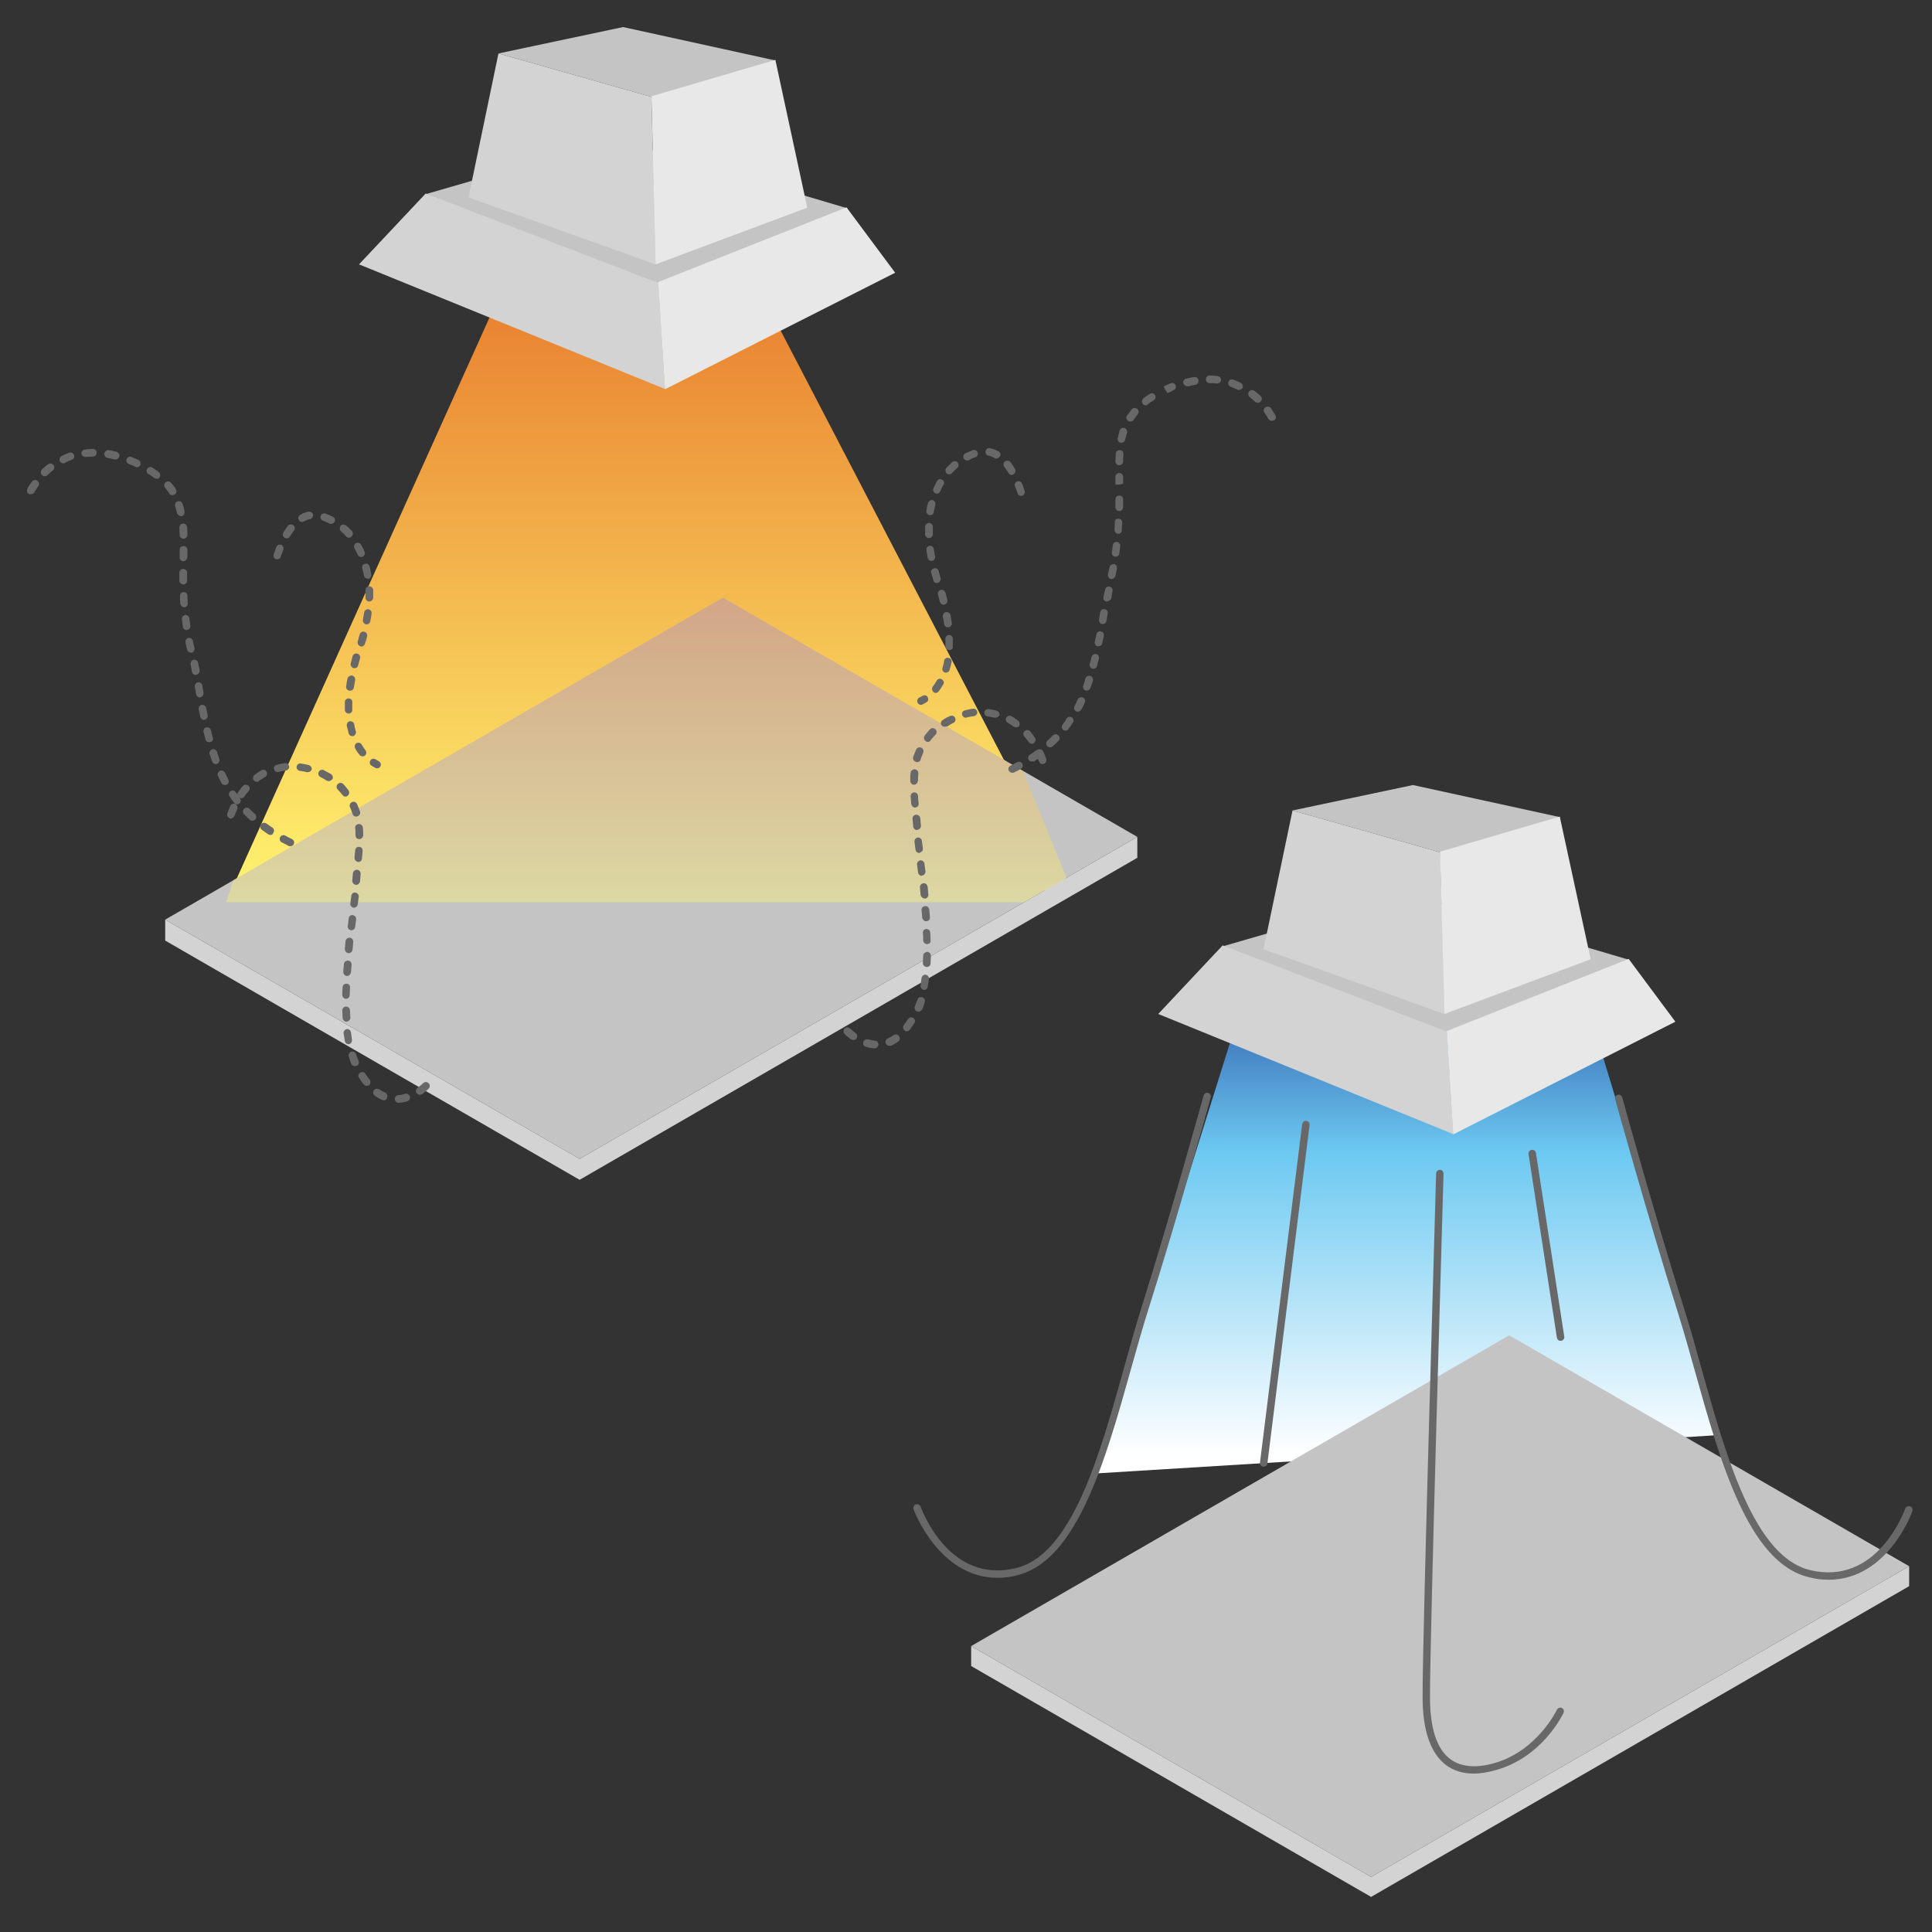 <?xml version="1.0" encoding="utf-8"?>
<!-- Generator: Adobe Illustrator 26.0.3, SVG Export Plug-In . SVG Version: 6.00 Build 0)  -->
<svg version="1.1" id="レイヤー_1" xmlns="http://www.w3.org/2000/svg" xmlns:xlink="http://www.w3.org/1999/xlink" x="0px"
	 y="0px" viewBox="0 0 600 600" style="enable-background:new 0 0 600 600;" xml:space="preserve">
<rect x="0" y="0" width="600" height="600" fill="#333333" stroke="none"/>
<style type="text/css">
	.st0{fill:url(#SVGID_1_);}
	.st1{fill:#C4C4C4;}
	.st2{fill:#D3D3D3;}
	.st3{fill:#E8E8E8;}
	.st4{opacity:0.4;}
	.st5{fill:url(#SVGID_00000076572668160354481460000008402027325784198023_);}
	.st6{fill:#686868;}
	.st7{fill:url(#SVGID_00000074436206017396497710000003811405106756807615_);}
</style>
<g>
	<linearGradient id="SVGID_1_" gradientUnits="userSpaceOnUse" x1="201.489" y1="280.212" x2="201.489" y2="77.792">
		<stop  offset="0" style="stop-color:#FFF571"/>
		<stop  offset="1" style="stop-color:#E7772A"/>
	</linearGradient>
	<polygon class="st0" points="70.2,280.2 161.4,77.8 229.5,77.8 332.8,276.4 	"/>
	<g>
		<g>
			<g>
				<polygon class="st1" points="204.4,88.1 132.2,60.3 191,43.3 263.2,64.7 				"/>
			</g>
			<g>
				<polygon class="st2" points="206.5,120.8 111.5,82.1 132.2,60.1 204.5,87.9 				"/>
			</g>
			<g>
				<polygon class="st3" points="278,84.7 206.5,120.9 204.4,87.6 262.9,64.4 				"/>
			</g>
		</g>
		<g>
			<g>
				<polygon class="st1" points="202.3,30.1 154.8,16.6 193.5,8.4 240.9,18.8 				"/>
			</g>
			<g>
				<polygon class="st2" points="203.6,82.1 145.5,61.3 154.8,16.6 202.3,30.1 				"/>
			</g>
			<g>
				<polygon class="st3" points="250.7,64.5 203.6,82.1 202.3,29.9 240.8,18.6 				"/>
			</g>
		</g>
	</g>
	<g>
		<g>
			<g>
				<polygon class="st2" points="51.3,285.6 51.3,292.1 180,366.4 353.2,266.4 353.2,259.9 180,359.9 				"/>
			</g>
		</g>
		<g>
			<polygon class="st1" points="180,359.9 51.3,285.6 224.5,185.6 353.2,259.9 			"/>
		</g>
	</g>
	<g class="st4">
		
			<linearGradient id="SVGID_00000153678577326312125480000018370950825095763888_" gradientUnits="userSpaceOnUse" x1="200.716" y1="280.211" x2="200.716" y2="185.586">
			<stop  offset="0" style="stop-color:#FFF571"/>
			<stop  offset="1" style="stop-color:#E7772A"/>
		</linearGradient>
		<polygon style="fill:url(#SVGID_00000153678577326312125480000018370950825095763888_);" points="317.7,239.4 224.5,185.6 
			72.5,273.3 70.2,280.2 318.1,280.2 331.2,272.6 		"/>
	</g>
	<path class="st6" d="M90.1,262.8c-0.2,0-0.4,0-0.5-0.1c-0.7-0.4-1.4-0.8-2.1-1.1c-0.6-0.3-0.8-1-0.5-1.6c0.3-0.6,1-0.8,1.6-0.5
		c0.7,0.4,1.3,0.7,2.1,1.1c0.6,0.3,0.8,1,0.5,1.6C91,262.6,90.6,262.8,90.1,262.8z M84,259.3c-0.2,0-0.5-0.1-0.7-0.2
		c-0.7-0.5-1.3-0.9-2-1.4c-0.5-0.4-0.6-1.1-0.3-1.7c0.4-0.5,1.1-0.6,1.7-0.3c0.6,0.4,1.2,0.9,1.9,1.3c0.5,0.4,0.7,1.1,0.3,1.6
		C84.8,259.1,84.4,259.3,84,259.3z M78.4,254.9c-0.3,0-0.6-0.1-0.8-0.3c-0.6-0.6-1.2-1.1-1.8-1.7c-0.5-0.5-0.5-1.2,0-1.7
		c0.5-0.5,1.2-0.5,1.7,0c0.5,0.5,1.1,1.1,1.7,1.6c0.5,0.4,0.5,1.2,0.1,1.7C79,254.8,78.7,254.9,78.4,254.9z M73.6,249.8
		c-0.4,0-0.7-0.2-0.9-0.5c-0.5-0.6-1-1.3-1.4-2c-0.4-0.5-0.2-1.3,0.3-1.6c0.5-0.4,1.3-0.2,1.6,0.3c0.4,0.6,0.9,1.2,1.3,1.9
		c0.4,0.5,0.3,1.3-0.2,1.7C74.1,249.7,73.8,249.8,73.6,249.8z M69.8,243.8c-0.4,0-0.8-0.2-1-0.6c-0.4-0.7-0.7-1.4-1.1-2.2
		c-0.3-0.6,0-1.3,0.6-1.6c0.6-0.3,1.3,0,1.6,0.6c0.3,0.7,0.7,1.4,1,2.1c0.3,0.6,0.1,1.3-0.5,1.6C70.2,243.7,70,243.8,69.8,243.8z
		 M67,237.3c-0.5,0-0.9-0.3-1.1-0.8c-0.3-0.8-0.5-1.5-0.8-2.3c-0.2-0.6,0.2-1.3,0.8-1.5c0.6-0.2,1.3,0.2,1.5,0.8
		c0.2,0.7,0.5,1.5,0.7,2.2c0.2,0.6-0.1,1.3-0.7,1.5C67.2,237.3,67.1,237.3,67,237.3z M64.9,230.5c-0.5,0-1-0.4-1.1-0.9
		c-0.2-0.8-0.4-1.5-0.6-2.3c-0.1-0.6,0.2-1.3,0.9-1.4c0.7-0.1,1.3,0.3,1.4,0.9c0.2,0.8,0.4,1.5,0.6,2.3c0.2,0.6-0.2,1.3-0.9,1.4
		C65.1,230.5,65,230.5,64.9,230.5z M63.4,223.6c-0.6,0-1-0.4-1.2-1l-0.5-2.3c-0.1-0.6,0.3-1.3,0.9-1.4c0.6-0.1,1.3,0.3,1.4,0.9
		l0.5,2.3c0.1,0.6-0.3,1.3-0.9,1.4C63.5,223.6,63.5,223.6,63.4,223.6z M62.1,216.6c-0.6,0-1.1-0.4-1.2-1l-0.4-2.3
		c-0.1-0.6,0.3-1.3,0.9-1.4c0.7-0.1,1.3,0.3,1.4,0.9l0.4,2.3c0.1,0.6-0.3,1.3-1,1.4C62.2,216.6,62.1,216.6,62.1,216.6z M60.8,209.6
		c-0.6,0-1.1-0.4-1.2-1l-0.4-2.3c-0.1-0.6,0.3-1.3,0.9-1.4c0.7-0.1,1.3,0.3,1.4,0.9l0.5,2.3c0.1,0.6-0.3,1.3-0.9,1.4
		C60.9,209.6,60.8,209.6,60.8,209.6z M59.3,202.7c-0.5,0-1-0.4-1.2-0.9l-0.5-2.3c-0.1-0.6,0.3-1.3,0.9-1.4c0.7-0.1,1.3,0.3,1.4,0.9
		l0.5,2.3c0.1,0.6-0.3,1.3-0.9,1.4C59.5,202.6,59.4,202.7,59.3,202.7z M58,195.7c-0.6,0-1.1-0.4-1.2-1c-0.1-0.8-0.2-1.6-0.3-2.4
		c-0.1-0.6,0.4-1.2,1-1.3c0.6-0.1,1.2,0.4,1.3,1c0.1,0.8,0.2,1.5,0.3,2.3c0.1,0.6-0.3,1.3-1,1.3C58.1,195.7,58.1,195.7,58,195.7z
		 M57.2,188.6c-0.6,0-1.1-0.5-1.2-1.1c-0.1-0.8-0.1-1.6-0.1-2.4c0-0.7,0.5-1.2,1.1-1.2c0.7-0.1,1.2,0.5,1.2,1.1
		c0,0.8,0.1,1.5,0.1,2.3C58.4,188,57.9,188.6,57.2,188.6C57.3,188.6,57.2,188.6,57.2,188.6z M56.9,181.5c-0.6,0-1.2-0.5-1.2-1.2
		l0-2.4c0-0.7,0.5-1.2,1.2-1.2s1.2,0.5,1.2,1.2l0,2.4C58.1,181,57.6,181.5,56.9,181.5C56.9,181.5,56.9,181.5,56.9,181.5z M57,174.3
		C56.9,174.3,56.9,174.3,57,174.3c-0.7,0-1.2-0.4-1.2-1.1l0-2.4c0-0.7,0.4-1.2,1.2-1.2c0.7,0,1.2,0.5,1.2,1.2l0,2.1
		C58.1,173.7,57.6,174.3,57,174.3z M57,167.3c-0.6,0-1.2-0.5-1.2-1.1c0-0.8-0.1-1.6-0.1-2.3c0-0.7,0.4-1.2,1.1-1.3
		c0.6-0.1,1.2,0.4,1.3,1.1c0.1,0.8,0.1,1.6,0.1,2.4C58.2,166.8,57.6,167.3,57,167.3C57,167.3,57,167.3,57,167.3z M56.2,160.3
		c-0.5,0-1-0.4-1.2-0.9c-0.2-0.7-0.4-1.5-0.6-2.2c-0.2-0.6,0.1-1.3,0.8-1.5c0.6-0.2,1.3,0.1,1.5,0.8c0.3,0.8,0.5,1.6,0.6,2.4
		c0.1,0.6-0.3,1.3-0.9,1.4C56.4,160.3,56.3,160.3,56.2,160.3z M53.6,153.8c-0.4,0-0.8-0.2-1-0.5c-0.4-0.6-0.8-1.2-1.3-1.8
		c-0.4-0.5-0.4-1.2,0.1-1.7c0.5-0.4,1.2-0.4,1.7,0.1c0.6,0.7,1.1,1.3,1.5,2c0.4,0.5,0.2,1.3-0.3,1.6C54,153.7,53.8,153.8,53.6,153.8
		z M9.5,153.5c-0.2,0-0.4,0-0.5-0.1c-0.6-0.3-0.8-1-0.5-1.6c0,0,0.4-0.9,1.4-2.2c0.4-0.5,1.1-0.7,1.7-0.3c0.5,0.4,0.7,1.1,0.3,1.7
		c-0.8,1.1-1.2,1.8-1.2,1.9C10.4,153.3,10,153.5,9.5,153.5z M48.7,148.7c-0.2,0-0.5-0.1-0.7-0.2c-0.6-0.4-1.2-0.9-1.9-1.3
		c-0.6-0.3-0.7-1.1-0.4-1.6c0.4-0.6,1.1-0.7,1.6-0.4c0.7,0.5,1.4,0.9,2,1.4c0.5,0.4,0.6,1.1,0.2,1.7C49.4,148.5,49,148.7,48.7,148.7
		z M13.9,147.9c-0.3,0-0.6-0.1-0.9-0.4c-0.4-0.5-0.4-1.2,0-1.7c0.6-0.5,1.2-1.1,1.9-1.6c0.5-0.4,1.3-0.3,1.7,0.2
		c0.4,0.5,0.3,1.3-0.2,1.7c-0.6,0.5-1.2,1-1.7,1.5C14.5,147.8,14.2,147.9,13.9,147.9z M42.5,145.1c-0.1,0-0.3,0-0.4-0.1
		c-0.8-0.4-1.5-0.7-2.1-0.9c-0.6-0.2-0.9-0.9-0.7-1.5c0.2-0.6,0.9-0.9,1.5-0.7c0.7,0.3,1.4,0.6,2.1,0.9c0.6,0.3,0.9,1,0.7,1.6
		C43.4,144.8,43,145.1,42.5,145.1z M19.7,143.9c-0.4,0-0.9-0.2-1.1-0.7c-0.3-0.6,0-1.3,0.6-1.6c0.7-0.4,1.5-0.7,2.3-1
		c0.6-0.2,1.3,0.1,1.5,0.7c0.2,0.6-0.1,1.3-0.7,1.5c-0.7,0.2-1.4,0.5-2.1,0.9C20.1,143.9,19.9,143.9,19.7,143.9z M35.9,142.7
		c-0.1,0-0.2,0-0.3,0c-0.8-0.2-1.5-0.4-2.2-0.5c-0.6-0.1-1.1-0.7-1-1.4c0.1-0.6,0.7-1.1,1.4-1c0.8,0.1,1.6,0.3,2.4,0.5
		c0.6,0.2,1,0.8,0.9,1.4C36.9,142.3,36.4,142.7,35.9,142.7z M26.5,141.9c-0.6,0-1.1-0.4-1.2-1c-0.1-0.6,0.4-1.2,1-1.3
		c0.8-0.1,1.6-0.1,2.5-0.2c0.7,0,1.2,0.5,1.2,1.2c0,0.7-0.5,1.2-1.2,1.2c-0.8,0-1.5,0.1-2.2,0.1C26.6,141.9,26.6,141.9,26.5,141.9z"
		/>
	<path class="st6" d="M117.1,238.6c-0.2,0-0.3,0-0.5-0.1c-0.1-0.1-0.6-0.3-1.2-0.7c-0.6-0.3-0.7-1.1-0.4-1.6
		c0.3-0.6,1.1-0.7,1.6-0.4c0.5,0.3,0.9,0.5,0.9,0.5c0.1,0.1,0.3,0.2,0.4,0.3c0.5,0.5,0.5,1.2,0,1.7
		C117.8,238.5,117.4,238.6,117.1,238.6z M112.6,234.9c-0.3,0-0.7-0.2-0.9-0.4c-0.5-0.6-1-1.3-1.4-2.1c-0.3-0.6-0.1-1.3,0.4-1.6
		c0.6-0.3,1.3-0.1,1.6,0.4c0.4,0.7,0.8,1.3,1.2,1.8c0.4,0.5,0.3,1.3-0.2,1.7C113.1,234.8,112.8,234.9,112.6,234.9z M109.4,228.6
		c-0.5,0-1-0.3-1.1-0.8c-0.2-0.8-0.4-1.6-0.6-2.4c-0.1-0.6,0.3-1.3,0.9-1.4c0.6-0.1,1.3,0.3,1.4,0.9c0.1,0.8,0.3,1.5,0.5,2.2
		c0.2,0.6-0.2,1.3-0.8,1.5C109.6,228.6,109.5,228.6,109.4,228.6z M108.3,221.6c-0.6,0-1.2-0.5-1.2-1.1c0-0.4,0-0.8,0-1.2
		c0-0.4,0-0.8,0-1.3c0-0.7,0.6-1.1,1.2-1.1c0.7,0,1.2,0.6,1.1,1.2c0,0.4,0,0.8,0,1.2c0,0.4,0,0.7,0,1.1
		C109.5,221,109,221.6,108.3,221.6C108.3,221.6,108.3,221.6,108.3,221.6z M108.7,214.5c-0.1,0-0.1,0-0.2,0c-0.6-0.1-1.1-0.7-1-1.3
		c0.1-0.8,0.2-1.6,0.4-2.4c0.1-0.6,0.8-1.1,1.4-1c0.6,0.1,1.1,0.7,1,1.4c-0.1,0.8-0.3,1.6-0.4,2.3
		C109.8,214.1,109.3,214.5,108.7,214.5z M110.1,207.5c-0.1,0-0.2,0-0.3,0c-0.6-0.2-1-0.8-0.9-1.4c0.2-0.8,0.4-1.5,0.6-2.3
		c0.2-0.6,0.8-1,1.5-0.8c0.6,0.2,1,0.8,0.8,1.5c-0.2,0.8-0.4,1.5-0.6,2.2C111.1,207.2,110.7,207.5,110.1,207.5z M112.2,200.8
		c-0.1,0-0.2,0-0.3-0.1c-0.6-0.2-1-0.9-0.8-1.5c0.2-0.8,0.4-1.5,0.6-2.2c0.2-0.6,0.8-1,1.5-0.8c0.6,0.2,1,0.8,0.8,1.5
		c-0.2,0.8-0.4,1.5-0.7,2.3C113.2,200.4,112.7,200.8,112.2,200.8z M113.9,193.9c-0.1,0-0.1,0-0.2,0c-0.6-0.1-1.1-0.7-1-1.4
		c0.1-0.8,0.3-1.5,0.4-2.3c0.1-0.6,0.7-1.1,1.3-1c0.6,0.1,1.1,0.7,1,1.3c-0.1,0.8-0.2,1.6-0.4,2.4
		C114.9,193.5,114.4,193.9,113.9,193.9z M114.7,186.8C114.7,186.8,114.7,186.8,114.7,186.8c-0.7,0-1.2-0.6-1.2-1.2
		c0-0.5,0-0.9,0-1.3l0-1c0-0.7,0.5-1.2,1.2-1.2c0.6,0,1.2,0.5,1.2,1.2l0,1c0,0.5,0,0.9,0,1.4C115.8,186.3,115.3,186.8,114.7,186.8z
		 M114.2,179.7c-0.6,0-1.1-0.4-1.2-1c-0.1-0.8-0.3-1.5-0.5-2.2c-0.2-0.6,0.2-1.3,0.9-1.4c0.6-0.2,1.3,0.2,1.4,0.9
		c0.2,0.8,0.4,1.6,0.5,2.4c0.1,0.6-0.3,1.3-1,1.4C114.4,179.7,114.3,179.7,114.2,179.7z M86.1,173.7c-0.1,0-0.2,0-0.3,0
		c-0.6-0.2-1-0.8-0.8-1.5c0,0,0.3-1,0.8-2.3c0.2-0.6,0.9-0.9,1.5-0.7c0.6,0.2,0.9,0.9,0.7,1.5c-0.5,1.3-0.8,2.1-0.8,2.1
		C87.1,173.4,86.6,173.7,86.1,173.7z M112.2,173c-0.4,0-0.9-0.3-1.1-0.7c-0.3-0.7-0.7-1.4-1-2c-0.3-0.6-0.1-1.3,0.4-1.6
		c0.6-0.3,1.3-0.1,1.6,0.4c0.4,0.7,0.8,1.4,1.1,2.2c0.3,0.6,0,1.3-0.6,1.6C112.6,172.9,112.4,173,112.2,173z M89,167.2
		c-0.2,0-0.4-0.1-0.6-0.2c-0.6-0.3-0.7-1.1-0.4-1.6c0.4-0.7,0.9-1.4,1.4-2.1c0.4-0.5,1.1-0.6,1.7-0.2c0.5,0.4,0.6,1.1,0.2,1.7
		c-0.5,0.6-0.9,1.2-1.3,1.9C89.8,167,89.4,167.2,89,167.2z M108.4,167c-0.3,0-0.6-0.1-0.9-0.4c-0.5-0.6-1-1.1-1.6-1.6
		c-0.5-0.4-0.5-1.2-0.1-1.7c0.4-0.5,1.2-0.5,1.7-0.1c0.6,0.5,1.2,1.1,1.8,1.7c0.4,0.5,0.4,1.2-0.1,1.7
		C108.9,166.9,108.7,167,108.4,167z M102.8,162.7c-0.2,0-0.4,0-0.5-0.1c-0.7-0.4-1.4-0.6-2-0.9c-0.6-0.2-0.9-0.9-0.7-1.5
		c0.2-0.6,0.9-0.9,1.5-0.7c0.8,0.3,1.5,0.6,2.3,1c0.6,0.3,0.8,1,0.5,1.6C103.6,162.5,103.2,162.7,102.8,162.7z M93.8,162.1
		c-0.4,0-0.8-0.2-1-0.6c-0.3-0.6-0.1-1.3,0.4-1.6c0.8-0.5,1.7-0.8,2.6-1c0.6-0.1,1.3,0.3,1.4,0.9c0.1,0.6-0.3,1.3-0.9,1.4
		c-0.6,0.1-1.2,0.3-1.8,0.7C94.2,162,94,162.1,93.8,162.1z"/>
	<path class="st6" d="M123.8,342.5c-0.6,0-1.1-0.5-1.2-1.1c0-0.7,0.4-1.2,1.1-1.3c0.7,0,1.4-0.2,2.1-0.4c0.6-0.2,1.3,0.2,1.5,0.8
		c0.2,0.6-0.2,1.3-0.8,1.5C125.7,342.3,124.8,342.4,123.8,342.5C123.9,342.5,123.9,342.5,123.8,342.5z M119.2,341.7
		c-0.2,0-0.3,0-0.5-0.1c-0.8-0.3-1.5-0.8-2.3-1.3c-0.5-0.4-0.7-1.1-0.3-1.7c0.4-0.5,1.1-0.6,1.7-0.3c0.6,0.4,1.2,0.8,1.8,1
		c0.6,0.3,0.9,1,0.6,1.6C120.1,341.4,119.7,341.7,119.2,341.7z M130.4,340c-0.4,0-0.7-0.2-1-0.5c-0.4-0.5-0.3-1.3,0.3-1.7
		c1-0.7,1.7-1.4,1.7-1.4c0.5-0.5,1.2-0.5,1.7,0c0.5,0.5,0.5,1.2,0,1.7c0,0-0.8,0.8-2,1.7C130.9,339.9,130.6,340,130.4,340z
		 M113.8,337.2c-0.3,0-0.7-0.2-0.9-0.5c-0.5-0.6-1-1.3-1.4-2c-0.4-0.5-0.2-1.3,0.4-1.6c0.5-0.3,1.3-0.2,1.6,0.4
		c0.4,0.7,0.9,1.3,1.3,1.8c0.4,0.5,0.3,1.3-0.2,1.7C114.3,337.2,114.1,337.2,113.8,337.2z M110.2,331.1c-0.5,0-0.9-0.3-1.1-0.7
		c-0.3-0.7-0.6-1.5-0.8-2.3c-0.2-0.6,0.2-1.3,0.8-1.5c0.6-0.2,1.3,0.2,1.5,0.8c0.2,0.7,0.5,1.5,0.8,2.1c0.2,0.6,0,1.3-0.7,1.5
		C110.5,331.1,110.4,331.1,110.2,331.1z M108.3,324.3c-0.6,0-1.1-0.4-1.2-1c-0.1-0.8-0.3-1.6-0.4-2.4c-0.1-0.6,0.4-1.2,1-1.3
		c0.6-0.1,1.2,0.4,1.3,1c0.1,0.8,0.2,1.5,0.3,2.3c0.1,0.6-0.3,1.3-1,1.4C108.5,324.3,108.4,324.3,108.3,324.3z M107.6,317.3
		c-0.6,0-1.1-0.5-1.2-1.1c0-0.8-0.1-1.6-0.1-2.4c0-0.7,0.5-1.2,1.2-1.2c0.6,0,1.2,0.5,1.2,1.2c0,0.8,0.1,1.6,0.1,2.3
		C108.8,316.7,108.3,317.2,107.6,317.3C107.6,317.3,107.6,317.3,107.6,317.3z M107.5,310.2C107.5,310.2,107.4,310.2,107.5,310.2
		c-0.7,0-1.2-0.6-1.2-1.2c0-0.8,0-1.6,0.1-2.4c0-0.7,0.6-1.1,1.2-1.1c0.7,0,1.2,0.6,1.1,1.2c0,0.8-0.1,1.6-0.1,2.3
		C108.6,309.6,108.1,310.2,107.5,310.2z M107.8,303.1C107.7,303.1,107.7,303.1,107.8,303.1c-0.7,0-1.2-0.6-1.2-1.3
		c0.1-0.8,0.1-1.6,0.2-2.4c0.1-0.7,0.6-1.1,1.3-1.1c0.7,0.1,1.1,0.6,1.1,1.3c-0.1,0.8-0.1,1.6-0.2,2.3
		C108.9,302.6,108.4,303.1,107.8,303.1z M108.3,296c0,0-0.1,0-0.1,0c-0.7-0.1-1.1-0.6-1.1-1.3l0.2-2.4c0.1-0.7,0.7-1.1,1.3-1.1
		c0.7,0.1,1.1,0.6,1.1,1.3l-0.2,2.3C109.5,295.5,108.9,296,108.3,296z M109.1,288.9c0,0-0.1,0-0.1,0c-0.6-0.1-1.1-0.7-1-1.3l0.3-2.4
		c0.1-0.7,0.6-1.1,1.3-1c0.6,0.1,1.1,0.7,1,1.3l-0.3,2.4C110.2,288.5,109.7,288.9,109.1,288.9z M109.9,281.9c0,0-0.1,0-0.1,0
		c-0.6-0.1-1.1-0.7-1-1.3l0.3-2.4c0.1-0.7,0.7-1.1,1.3-1c0.6,0.1,1.1,0.7,1,1.3l-0.3,2.4C111,281.4,110.5,281.9,109.9,281.9z
		 M110.6,274.8c0,0-0.1,0-0.1,0c-0.6-0.1-1.1-0.6-1.1-1.3l0.2-2.3c0.1-0.7,0.7-1.1,1.3-1.1c0.7,0.1,1.1,0.6,1.1,1.3l-0.2,2.4
		C111.7,274.3,111.2,274.8,110.6,274.8z M111.3,267.7C111.2,267.7,111.2,267.7,111.3,267.7c-0.7-0.1-1.2-0.6-1.2-1.3
		c0.1-0.8,0.1-1.6,0.2-2.3c0-0.6,0.6-1.2,1.2-1.1c0.7,0,1.2,0.6,1.1,1.2c0,0.8-0.1,1.6-0.2,2.4C112.4,267.2,111.9,267.7,111.3,267.7
		z M111.6,260.6c-0.7,0-1.2-0.5-1.2-1.2l0-0.9c0-0.4,0-0.9-0.1-1.3c-0.1-0.7,0.4-1.2,1.1-1.3c0.6,0,1.2,0.4,1.3,1.1
		c0,0.5,0.1,1,0.1,1.5l0,1C112.7,260.1,112.2,260.6,111.6,260.6z M71.7,254.2c-0.1,0-0.3,0-0.4-0.1c-0.6-0.2-0.9-0.9-0.7-1.5
		c0.3-0.8,0.6-1.5,0.9-2.3c0.3-0.6,1-0.9,1.6-0.6c0.6,0.3,0.8,1,0.6,1.6c-0.3,0.7-0.6,1.4-0.9,2.1C72.6,253.9,72.1,254.2,71.7,254.2
		z M110.6,253.6c-0.5,0-1-0.3-1.1-0.8c-0.2-0.7-0.5-1.4-0.8-2.1c-0.3-0.6,0-1.3,0.6-1.6c0.6-0.3,1.3,0,1.6,0.6
		c0.3,0.8,0.6,1.5,0.9,2.3c0.2,0.6-0.1,1.3-0.8,1.5C110.8,253.6,110.7,253.6,110.6,253.6z M74.9,247.9c-0.2,0-0.5-0.1-0.7-0.2
		c-0.5-0.4-0.7-1.1-0.3-1.6c0.5-0.7,1-1.4,1.5-2c0.4-0.5,1.2-0.5,1.7-0.1c0.5,0.4,0.6,1.2,0.1,1.7c-0.5,0.6-0.9,1.1-1.4,1.8
		C75.6,247.7,75.3,247.9,74.9,247.9z M107.3,247.4c-0.4,0-0.7-0.2-0.9-0.5c-0.5-0.6-1-1.1-1.5-1.7c-0.5-0.5-0.5-1.2,0-1.7
		c0.5-0.5,1.2-0.5,1.7,0c0.6,0.6,1.1,1.2,1.6,1.9c0.4,0.5,0.3,1.3-0.2,1.7C107.8,247.3,107.5,247.4,107.3,247.4z M79.8,242.8
		c-0.4,0-0.7-0.2-1-0.5c-0.4-0.5-0.3-1.3,0.3-1.7c0.7-0.5,1.4-1,2.1-1.4c0.6-0.3,1.3-0.1,1.6,0.5c0.3,0.6,0.1,1.3-0.5,1.6
		c-0.6,0.4-1.3,0.8-1.9,1.2C80.3,242.8,80.1,242.8,79.8,242.8z M102,242.6c-0.2,0-0.4-0.1-0.6-0.2c-0.6-0.4-1.3-0.8-1.9-1.1
		c-0.6-0.3-0.8-1-0.5-1.6c0.3-0.6,1-0.8,1.6-0.5c0.7,0.4,1.5,0.8,2.2,1.2c0.6,0.4,0.7,1.1,0.4,1.6
		C102.8,242.4,102.4,242.6,102,242.6z M95.6,239.8c-0.1,0-0.2,0-0.3,0c-0.7-0.2-1.5-0.3-2.2-0.4c-0.6-0.1-1.1-0.7-1-1.3
		c0.1-0.6,0.7-1.1,1.3-1c0.8,0.1,1.6,0.3,2.5,0.5c0.6,0.2,1,0.8,0.9,1.4C96.6,239.5,96.1,239.8,95.6,239.8z M86.2,239.8
		c-0.5,0-1-0.4-1.1-0.9c-0.2-0.6,0.2-1.3,0.9-1.4c0.8-0.2,1.6-0.4,2.5-0.5c0.6-0.1,1.2,0.4,1.3,1c0.1,0.6-0.4,1.2-1,1.3
		c-0.7,0.1-1.5,0.2-2.2,0.4C86.4,239.8,86.3,239.8,86.2,239.8z"/>
	<path class="st6" d="M314.4,240c-0.4,0-0.8-0.2-1.1-0.6c-0.3-0.6-0.1-1.3,0.5-1.6c0.7-0.4,1.4-0.7,2.1-1.1c0.6-0.3,1.3-0.1,1.6,0.5
		c0.3,0.6,0.1,1.3-0.5,1.6c-0.7,0.4-1.4,0.8-2.1,1.1C314.7,240,314.6,240,314.4,240z M320.5,236.5c-0.4,0-0.8-0.2-1-0.5
		c-0.4-0.5-0.2-1.3,0.3-1.6c0.7-0.4,1.3-0.9,1.9-1.3c0.5-0.4,1.3-0.3,1.7,0.3c0.4,0.5,0.3,1.3-0.3,1.7c-0.6,0.5-1.3,0.9-2,1.4
		C321,236.4,320.7,236.5,320.5,236.5z M326.1,232.1c-0.3,0-0.6-0.1-0.9-0.4c-0.4-0.5-0.4-1.2,0.1-1.7c0.6-0.5,1.1-1.1,1.7-1.6
		c0.5-0.5,1.2-0.5,1.7,0c0.5,0.5,0.5,1.2,0,1.7c-0.6,0.6-1.1,1.1-1.8,1.7C326.7,232,326.4,232.1,326.1,232.1z M330.9,226.9
		c-0.3,0-0.5-0.1-0.7-0.2c-0.5-0.4-0.6-1.1-0.2-1.7c0.5-0.6,0.9-1.2,1.3-1.9c0.4-0.5,1.1-0.7,1.6-0.3c0.5,0.4,0.7,1.1,0.3,1.6
		c-0.5,0.7-0.9,1.3-1.4,2C331.6,226.8,331.3,226.9,330.9,226.9z M334.7,221c-0.2,0-0.4,0-0.5-0.1c-0.6-0.3-0.8-1-0.5-1.6
		c0.4-0.7,0.7-1.4,1-2.1c0.3-0.6,1-0.8,1.6-0.6c0.6,0.3,0.9,1,0.6,1.6c-0.3,0.7-0.7,1.5-1.1,2.2C335.6,220.7,335.2,221,334.7,221z
		 M337.5,214.5c-0.1,0-0.3,0-0.4-0.1c-0.6-0.2-0.9-0.9-0.7-1.5c0.3-0.7,0.5-1.5,0.7-2.2c0.2-0.6,0.9-1,1.5-0.8
		c0.6,0.2,1,0.9,0.8,1.5c-0.2,0.8-0.5,1.5-0.8,2.3C338.5,214.2,338,214.5,337.5,214.5z M339.6,207.7c-0.1,0-0.2,0-0.3,0
		c-0.6-0.2-1-0.8-0.9-1.4c0.2-0.7,0.4-1.5,0.6-2.3c0.2-0.6,0.8-1,1.4-0.9c0.6,0.1,1,0.8,0.9,1.4c-0.2,0.8-0.4,1.6-0.6,2.3
		C340.6,207.3,340.1,207.7,339.6,207.7z M341.1,200.7c-0.1,0-0.2,0-0.2,0c-0.6-0.1-1.1-0.8-0.9-1.4l0.5-2.3c0.1-0.6,0.7-1.1,1.4-0.9
		c0.6,0.1,1.1,0.7,0.9,1.4l-0.5,2.3C342.2,200.4,341.7,200.7,341.1,200.7z M342.5,193.8c-0.1,0-0.1,0-0.2,0c-0.6-0.1-1.1-0.7-1-1.4
		l0.4-2.3c0.1-0.6,0.7-1.1,1.4-0.9c0.6,0.1,1.1,0.7,0.9,1.4l-0.4,2.3C343.5,193.4,343,193.8,342.5,193.8z M343.8,186.8
		c-0.1,0-0.1,0-0.2,0c-0.6-0.1-1.1-0.7-0.9-1.4l0.5-2.3c0.1-0.6,0.7-1.1,1.4-0.9c0.6,0.1,1.1,0.7,0.9,1.4l-0.4,2.3
		C344.8,186.4,344.3,186.8,343.8,186.8z M345.2,179.8c-0.1,0-0.2,0-0.2,0c-0.6-0.1-1-0.8-0.9-1.4l0.5-2.3c0.1-0.6,0.8-1,1.4-0.9
		c0.6,0.1,1,0.8,0.9,1.4l-0.5,2.3C346.2,179.5,345.7,179.8,345.2,179.8z M346.5,172.9c-0.1,0-0.1,0-0.2,0c-0.6-0.1-1.1-0.7-1-1.3
		c0.1-0.8,0.2-1.6,0.3-2.3c0.1-0.7,0.7-1.1,1.3-1c0.6,0.1,1.1,0.7,1,1.3c-0.1,0.8-0.2,1.6-0.3,2.4
		C347.6,172.4,347.1,172.9,346.5,172.9z M347.3,165.8C347.3,165.8,347.3,165.8,347.3,165.8c-0.7-0.1-1.2-0.6-1.2-1.3
		c0.1-0.8,0.1-1.6,0.1-2.3c0-0.7,0.5-1.2,1.2-1.1c0.7,0,1.2,0.6,1.1,1.2c0,0.8-0.1,1.6-0.1,2.4C348.4,165.3,347.9,165.8,347.3,165.8
		z M347.6,158.7C347.6,158.7,347.6,158.7,347.6,158.7c-0.7,0-1.2-0.5-1.2-1.2l0-2.4c0-0.7,0.5-1.2,1.2-1.2s1.2,0.5,1.2,1.2l0,2.4
		C348.8,158.2,348.2,158.7,347.6,158.7z M346.4,150.5l0-2.4c0-0.7,0.5-1.2,1.2-1.2c0,0,0,0,0,0c0.6,0,1.2,0.5,1.2,1.2l0,2.1
		l-1.2,0.3L346.4,150.5z M347.6,144.5C347.5,144.5,347.5,144.5,347.6,144.5c-0.7,0-1.2-0.6-1.2-1.2c0-0.8,0.1-1.6,0.1-2.4
		c0-0.7,0.6-1.1,1.3-1.1c0.7,0,1.1,0.6,1.1,1.3c-0.1,0.8-0.1,1.5-0.1,2.3C348.7,144,348.2,144.5,347.6,144.5z M348.3,137.5
		c-0.1,0-0.2,0-0.3,0c-0.6-0.1-1-0.8-0.9-1.4c0.2-0.8,0.4-1.6,0.6-2.4c0.2-0.6,0.9-1,1.5-0.8c0.6,0.2,1,0.9,0.8,1.5
		c-0.2,0.7-0.4,1.4-0.6,2.2C349.3,137.1,348.8,137.5,348.3,137.5z M350.9,130.9c-0.2,0-0.4-0.1-0.6-0.2c-0.5-0.4-0.7-1.1-0.3-1.6
		c0.5-0.7,1-1.4,1.5-2c0.4-0.5,1.2-0.5,1.7-0.1c0.5,0.4,0.5,1.2,0.1,1.7c-0.5,0.6-0.9,1.2-1.3,1.8
		C351.7,130.8,351.3,130.9,350.9,130.9z M395,130.7c-0.4,0-0.8-0.2-1.1-0.6c0,0-0.4-0.8-1.2-1.9c-0.4-0.5-0.3-1.3,0.3-1.7
		c0.5-0.4,1.3-0.3,1.7,0.3c0.9,1.3,1.4,2.2,1.4,2.2c0.3,0.6,0.1,1.3-0.5,1.6C395.3,130.6,395.2,130.7,395,130.7z M355.8,125.9
		c-0.4,0-0.7-0.2-0.9-0.5c-0.4-0.5-0.3-1.3,0.2-1.7c0.6-0.5,1.3-0.9,2-1.4c0.6-0.3,1.3-0.2,1.6,0.4s0.2,1.3-0.4,1.6
		c-0.7,0.4-1.3,0.8-1.9,1.3C356.3,125.8,356.1,125.9,355.8,125.9z M390.6,125.1c-0.3,0-0.6-0.1-0.8-0.3c-0.5-0.5-1.1-1-1.7-1.5
		c-0.5-0.4-0.6-1.1-0.2-1.7c0.4-0.5,1.1-0.6,1.7-0.2c0.7,0.5,1.3,1.1,1.9,1.6c0.5,0.4,0.5,1.2,0,1.7
		C391.2,125,390.9,125.1,390.6,125.1z M362.6,122.1l-0.7-1l-0.5-1.1c0.8-0.4,1.5-0.7,2.2-1c0.6-0.2,1.3,0,1.5,0.7
		c0.2,0.6,0,1.3-0.7,1.5C363.9,121.5,363.3,121.8,362.6,122.1z M384.8,121.1c-0.2,0-0.3,0-0.5-0.1c-0.7-0.3-1.3-0.6-2.1-0.9
		c-0.6-0.2-0.9-0.9-0.7-1.5c0.2-0.6,0.9-0.9,1.5-0.7c0.8,0.3,1.6,0.6,2.3,1c0.6,0.3,0.8,1,0.6,1.6
		C385.6,120.8,385.2,121.1,384.8,121.1z M368.6,119.9c-0.5,0-1-0.4-1.1-0.9c-0.2-0.6,0.2-1.3,0.9-1.4c0.8-0.2,1.6-0.4,2.4-0.5
		c0.6-0.1,1.3,0.3,1.4,1c0.1,0.6-0.3,1.3-1,1.4c-0.7,0.1-1.5,0.3-2.2,0.5C368.8,119.9,368.7,119.9,368.6,119.9z M378,119.1
		c0,0-0.1,0-0.1,0c-0.7-0.1-1.5-0.1-2.2-0.1c-0.7,0-1.2-0.5-1.2-1.2c0-0.7,0.5-1.2,1.2-1.2c0.9,0,1.7,0.1,2.5,0.2
		c0.6,0.1,1.1,0.7,1,1.3C379.1,118.7,378.6,119.1,378,119.1z"/>
	<path class="st6" d="M286,218.9c-0.5,0-0.9-0.3-1.1-0.8c-0.2-0.6,0.1-1.3,0.7-1.5c0,0,0.4-0.2,0.9-0.5c0.6-0.3,1.3-0.2,1.6,0.4
		c0.3,0.6,0.2,1.3-0.4,1.6c-0.8,0.5-1.3,0.7-1.3,0.7C286.3,218.9,286.2,218.9,286,218.9z M290.6,215.2c-0.3,0-0.5-0.1-0.7-0.3
		c-0.5-0.4-0.6-1.2-0.2-1.7c0.4-0.5,0.8-1.1,1.2-1.8c0.3-0.6,1.1-0.8,1.6-0.4c0.6,0.3,0.8,1.1,0.4,1.6c-0.5,0.8-0.9,1.5-1.4,2.1
		C291.3,215,290.9,215.2,290.6,215.2z M293.8,208.9c-0.1,0-0.2,0-0.3,0c-0.6-0.2-1-0.8-0.8-1.5c0.2-0.7,0.4-1.4,0.5-2.2
		c0.1-0.6,0.7-1.1,1.4-0.9c0.6,0.1,1.1,0.7,0.9,1.4c-0.2,0.9-0.4,1.7-0.6,2.4C294.8,208.5,294.3,208.9,293.8,208.9z M294.8,201.9
		C294.8,201.9,294.8,201.9,294.8,201.9c-0.7,0-1.2-0.6-1.2-1.2c0-0.4,0-0.7,0-1.1c0-0.4,0-0.8,0-1.2c0-0.7,0.5-1.2,1.1-1.2
		c0.7,0,1.2,0.5,1.2,1.1c0,0.4,0,0.9,0,1.3c0,0.4,0,0.8,0,1.2C296,201.4,295.5,201.9,294.8,201.9z M294.4,194.8
		c-0.6,0-1.1-0.4-1.2-1c-0.1-0.7-0.2-1.5-0.4-2.3c-0.1-0.6,0.3-1.3,1-1.4c0.6-0.1,1.3,0.3,1.4,1c0.1,0.8,0.3,1.6,0.4,2.4
		c0.1,0.6-0.4,1.2-1,1.3C294.5,194.8,294.5,194.8,294.4,194.8z M293,187.8c-0.5,0-1-0.4-1.1-0.9c-0.2-0.7-0.4-1.5-0.6-2.2
		c-0.2-0.6,0.2-1.3,0.8-1.5c0.6-0.2,1.3,0.2,1.5,0.8c0.2,0.8,0.4,1.6,0.6,2.3c0.2,0.6-0.2,1.3-0.9,1.4
		C293.2,187.8,293.1,187.8,293,187.8z M291,181.1c-0.5,0-1-0.3-1.1-0.8c-0.2-0.8-0.5-1.6-0.7-2.3c-0.2-0.6,0.2-1.3,0.8-1.5
		c0.6-0.2,1.3,0.2,1.5,0.8c0.2,0.7,0.4,1.5,0.6,2.2c0.2,0.6-0.2,1.3-0.8,1.5C291.2,181,291.1,181.1,291,181.1z M289.3,174.2
		c-0.6,0-1.1-0.4-1.2-1c-0.1-0.8-0.3-1.6-0.4-2.4c-0.1-0.6,0.4-1.2,1-1.3c0.6-0.1,1.2,0.4,1.3,1c0.1,0.7,0.2,1.5,0.4,2.3
		c0.1,0.6-0.3,1.3-1,1.4C289.4,174.2,289.4,174.2,289.3,174.2z M288.5,167.1c-0.6,0-1.2-0.5-1.2-1.1c0-0.5,0-0.9,0-1.4l0-1
		c0-0.7,0.7-1.2,1.2-1.2c0.7,0,1.2,0.6,1.2,1.2l0,1c0,0.4,0,0.9,0,1.3C289.7,166.5,289.2,167.1,288.5,167.1
		C288.5,167.1,288.5,167.1,288.5,167.1z M288.9,160c-0.1,0-0.1,0-0.2,0c-0.6-0.1-1.1-0.7-1-1.4c0.1-0.8,0.3-1.6,0.5-2.4
		c0.2-0.6,0.8-1,1.4-0.9c0.6,0.2,1,0.8,0.9,1.4c-0.2,0.7-0.3,1.5-0.5,2.2C290,159.6,289.5,160,288.9,160z M317.1,154
		c-0.5,0-1-0.3-1.1-0.9c0,0-0.3-0.9-0.8-2.1c-0.2-0.6,0.1-1.3,0.7-1.5c0.6-0.2,1.3,0.1,1.5,0.7c0.6,1.4,0.8,2.3,0.8,2.3
		c0.2,0.6-0.2,1.3-0.8,1.5C317.3,154,317.2,154,317.1,154z M291,153.3c-0.2,0-0.3,0-0.5-0.1c-0.6-0.3-0.9-1-0.6-1.6
		c0.4-0.8,0.7-1.5,1.1-2.2c0.3-0.6,1.1-0.8,1.6-0.4c0.6,0.3,0.8,1.1,0.4,1.6c-0.4,0.6-0.7,1.3-1,2C291.8,153,291.4,153.3,291,153.3z
		 M314.2,147.5c-0.4,0-0.8-0.2-1-0.6c-0.4-0.6-0.8-1.3-1.3-1.9c-0.4-0.5-0.3-1.3,0.2-1.7c0.5-0.4,1.3-0.3,1.7,0.2
		c0.5,0.7,1,1.4,1.4,2.1c0.3,0.6,0.2,1.3-0.4,1.6C314.6,147.5,314.4,147.5,314.2,147.5z M294.8,147.3c-0.3,0-0.6-0.1-0.8-0.3
		c-0.5-0.4-0.5-1.2-0.1-1.7c0.6-0.6,1.2-1.2,1.8-1.8c0.5-0.4,1.2-0.4,1.7,0.1c0.4,0.5,0.4,1.2-0.1,1.7c-0.5,0.5-1.1,1-1.6,1.6
		C295.5,147.2,295.1,147.3,294.8,147.3z M300.4,143c-0.4,0-0.8-0.2-1.1-0.6c-0.3-0.6-0.1-1.3,0.5-1.6c0.8-0.4,1.6-0.7,2.3-1
		c0.6-0.2,1.3,0.1,1.5,0.7c0.2,0.6-0.1,1.3-0.7,1.5c-0.7,0.2-1.3,0.5-2,0.9C300.8,143,300.6,143,300.4,143z M309.4,142.4
		c-0.2,0-0.4,0-0.6-0.2c-0.6-0.3-1.2-0.6-1.8-0.7c-0.6-0.1-1.1-0.7-0.9-1.4c0.1-0.6,0.7-1.1,1.4-0.9c0.9,0.2,1.7,0.5,2.6,1
		c0.6,0.3,0.8,1,0.4,1.6C310.2,142.1,309.8,142.4,309.4,142.4z"/>
	<path class="st6" d="M271.6,325.6C271.5,325.6,271.5,325.6,271.6,325.6c-0.9-0.1-1.8-0.2-2.7-0.5c-0.6-0.2-1-0.8-0.8-1.5
		c0.2-0.6,0.9-1,1.5-0.8c0.7,0.2,1.4,0.3,2.1,0.4c0.7,0,1.1,0.6,1.1,1.3C272.7,325.1,272.2,325.6,271.6,325.6z M276.2,324.8
		c-0.5,0-0.9-0.3-1.1-0.7c-0.3-0.6,0-1.3,0.6-1.6c0.6-0.3,1.2-0.6,1.8-1c0.5-0.4,1.3-0.3,1.7,0.3c0.4,0.5,0.3,1.3-0.3,1.7
		c-0.7,0.5-1.5,1-2.3,1.3C276.5,324.7,276.3,324.8,276.2,324.8z M265,323c-0.2,0-0.5-0.1-0.7-0.2c-1.2-0.9-2-1.6-2-1.7
		c-0.5-0.5-0.4-1.2,0-1.7c0.5-0.5,1.2-0.4,1.7,0c0,0,0.6,0.6,1.7,1.4c0.5,0.4,0.7,1.1,0.3,1.7C265.7,322.8,265.4,323,265,323z
		 M281.6,320.3c-0.3,0-0.5-0.1-0.7-0.3c-0.5-0.4-0.6-1.1-0.2-1.7c0.4-0.6,0.9-1.2,1.3-1.8c0.4-0.6,1.1-0.7,1.6-0.4
		c0.6,0.4,0.7,1.1,0.4,1.6c-0.5,0.7-1,1.4-1.4,2C282.3,320.1,281.9,320.3,281.6,320.3z M285.2,314.2c-0.1,0-0.3,0-0.4-0.1
		c-0.6-0.2-0.9-0.9-0.7-1.5c0.3-0.7,0.5-1.4,0.8-2.1c0.2-0.6,0.8-1,1.5-0.8c0.6,0.2,1,0.9,0.8,1.5c-0.2,0.8-0.5,1.6-0.8,2.3
		C286.1,313.9,285.6,314.2,285.2,314.2z M287.1,307.4c-0.1,0-0.1,0-0.2,0c-0.6-0.1-1.1-0.7-1-1.4c0.1-0.7,0.2-1.5,0.3-2.3
		c0.1-0.6,0.7-1.1,1.3-1c0.6,0.1,1.1,0.7,1,1.3c-0.1,0.8-0.2,1.6-0.4,2.4C288.1,307,287.6,307.4,287.1,307.4z M287.8,300.3
		C287.8,300.3,287.8,300.3,287.8,300.3c-0.7,0-1.2-0.6-1.2-1.2c0-0.8,0.1-1.5,0.1-2.3c0-0.7,0.7-1.1,1.2-1.2c0.7,0,1.2,0.6,1.2,1.2
		c0,0.8-0.1,1.6-0.1,2.4C289,299.8,288.5,300.3,287.8,300.3z M287.9,293.2c-0.6,0-1.2-0.5-1.2-1.2c0-0.8,0-1.6-0.1-2.3
		c0-0.7,0.5-1.2,1.1-1.2c0.6,0,1.2,0.5,1.2,1.1c0,0.8,0.1,1.6,0.1,2.4C289.1,292.7,288.6,293.2,287.9,293.2
		C288,293.2,287.9,293.2,287.9,293.2z M287.6,286.1c-0.6,0-1.1-0.5-1.2-1.1c-0.1-0.8-0.1-1.6-0.2-2.3c-0.1-0.7,0.4-1.2,1.1-1.3
		c0.6-0.1,1.2,0.4,1.3,1.1c0.1,0.8,0.1,1.6,0.2,2.4C288.9,285.5,288.4,286.1,287.6,286.1C287.7,286.1,287.7,286.1,287.6,286.1z
		 M287.1,279c-0.6,0-1.1-0.5-1.2-1.1l-0.2-2.3c-0.1-0.6,0.4-1.2,1.1-1.3c0.6-0.1,1.2,0.4,1.3,1.1l0.2,2.4c0.1,0.6-0.4,1.2-1.1,1.3
		C287.1,279,287.1,279,287.1,279z M286.3,272c-0.6,0-1.1-0.4-1.2-1.1l-0.3-2.4c-0.1-0.6,0.4-1.2,1-1.3c0.6-0.1,1.2,0.4,1.3,1
		l0.3,2.4c0.1,0.6-0.4,1.2-1,1.3C286.4,272,286.4,272,286.3,272z M285.5,264.9c-0.6,0-1.1-0.4-1.2-1.1l-0.3-2.4
		c-0.1-0.6,0.4-1.2,1-1.3c0.6-0.1,1.2,0.4,1.3,1l0.3,2.4c0.1,0.6-0.4,1.2-1,1.3C285.6,264.9,285.6,264.9,285.5,264.9z M284.8,257.8
		c-0.6,0-1.1-0.5-1.2-1.1l-0.2-2.4c-0.1-0.6,0.4-1.2,1.1-1.3c0.6,0,1.2,0.4,1.3,1.1l0.2,2.3c0.1,0.6-0.4,1.2-1.1,1.3
		C284.9,257.8,284.8,257.8,284.8,257.8z M284.2,250.8c-0.6,0-1.1-0.5-1.2-1.1c-0.1-0.8-0.1-1.6-0.2-2.4c0-0.7,0.5-1.2,1.1-1.2
		c0.6-0.1,1.2,0.5,1.2,1.1c0,0.8,0.1,1.5,0.2,2.3C285.4,250.2,284.9,250.7,284.2,250.8C284.2,250.8,284.2,250.8,284.2,250.8z
		 M283.9,243.7c-0.7,0-1.2-0.5-1.2-1.2l0-0.4l0-0.6c0-0.5,0-1,0.1-1.5c0.1-0.7,0.6-1.1,1.3-1.1c0.7,0.1,1.1,0.6,1.1,1.3
		c0,0.4-0.1,0.9-0.1,1.3l0,0.5l0,0.4C285,243.1,284.5,243.7,283.9,243.7z M323.8,237.3c-0.5,0-0.9-0.3-1.1-0.8
		c-0.3-0.7-0.6-1.4-0.9-2.1c-0.3-0.6,0-1.3,0.6-1.6c0.6-0.3,1.3,0,1.6,0.6c0.3,0.7,0.7,1.5,0.9,2.3c0.2,0.6-0.1,1.3-0.7,1.5
		C324,237.2,323.9,237.3,323.8,237.3z M284.8,236.7c-0.1,0-0.2,0-0.4-0.1c-0.6-0.2-1-0.9-0.8-1.5c0.3-0.8,0.6-1.6,0.9-2.3
		c0.3-0.6,1-0.9,1.6-0.6c0.6,0.3,0.9,1,0.6,1.6c-0.3,0.7-0.6,1.4-0.8,2.1C285.8,236.4,285.3,236.7,284.8,236.7z M320.5,231
		c-0.4,0-0.7-0.2-1-0.5c-0.4-0.6-0.9-1.2-1.4-1.8c-0.4-0.5-0.4-1.2,0.1-1.7c0.5-0.4,1.2-0.4,1.7,0.1c0.5,0.6,1,1.3,1.5,2
		c0.4,0.5,0.2,1.3-0.3,1.6C321,230.9,320.7,231,320.5,231z M288.1,230.4c-0.3,0-0.5-0.1-0.7-0.3c-0.5-0.4-0.6-1.1-0.2-1.7
		c0.5-0.7,1.1-1.3,1.6-1.9c0.5-0.5,1.2-0.5,1.7,0c0.5,0.5,0.5,1.2,0,1.7c-0.5,0.5-1,1.1-1.5,1.7
		C288.8,230.3,288.5,230.4,288.1,230.4z M315.6,225.9c-0.2,0-0.5-0.1-0.7-0.2c-0.6-0.4-1.2-0.8-1.9-1.2c-0.6-0.3-0.8-1-0.5-1.6
		c0.3-0.6,1-0.8,1.6-0.5c0.7,0.4,1.4,0.9,2.1,1.4c0.5,0.4,0.6,1.1,0.3,1.7C316.3,225.7,316,225.9,315.6,225.9z M293.4,225.7
		c-0.4,0-0.8-0.2-1-0.5c-0.4-0.5-0.2-1.3,0.4-1.6c0.7-0.5,1.4-0.9,2.2-1.2c0.6-0.3,1.3-0.1,1.6,0.5c0.3,0.6,0.1,1.3-0.5,1.6
		c-0.7,0.3-1.3,0.7-1.9,1.1C293.8,225.6,293.6,225.7,293.4,225.7z M299.9,222.9c-0.5,0-1-0.4-1.1-0.9c-0.2-0.6,0.2-1.3,0.9-1.4
		c0.8-0.2,1.6-0.4,2.5-0.5c0.6-0.1,1.2,0.4,1.3,1c0.1,0.6-0.4,1.2-1,1.3c-0.7,0.1-1.5,0.2-2.2,0.4
		C300,222.9,299.9,222.9,299.9,222.9z M309.2,222.9c-0.1,0-0.2,0-0.3,0c-0.7-0.2-1.4-0.3-2.2-0.4c-0.6-0.1-1.1-0.7-1-1.3
		s0.7-1.1,1.3-1c0.8,0.1,1.7,0.3,2.5,0.5c0.6,0.2,1,0.8,0.9,1.4C310.2,222.5,309.7,222.9,309.2,222.9z"/>
</g>
<g>
	
		<linearGradient id="SVGID_00000176026250413177968830000006983022354436916908_" gradientUnits="userSpaceOnUse" x1="436.746" y1="457.596" x2="436.746" y2="312.26">
		<stop  offset="3.740157e-02" style="stop-color:#FFFFFF"/>
		<stop  offset="0.685" style="stop-color:#6DC9F1"/>
		<stop  offset="1" style="stop-color:#3669B3"/>
	</linearGradient>
	<polygon style="fill:url(#SVGID_00000176026250413177968830000006983022354436916908_);" points="340.1,457.6 385.6,312.3 
		494,315.6 533.4,445.7 	"/>
	<g>
		<g>
			<g>
				<polygon class="st2" points="301.6,511.2 301.6,517.4 425.8,589.1 592.9,492.6 592.9,486.4 425.8,582.9 				"/>
			</g>
		</g>
		<g>
			<polygon class="st1" points="425.8,582.9 301.6,511.2 468.7,414.7 592.9,486.4 			"/>
		</g>
	</g>
	<path class="st6" d="M309.8,490c-18.3,0-26-21.1-26.1-21.3c-0.2-0.6,0.1-1.2,0.7-1.5c0.6-0.2,1.2,0.1,1.5,0.7
		c0.4,1,8.8,24.1,29.6,19.1c17.4-4.2,26-35,33.6-62.3c1.8-6.5,3.5-12.6,5.3-18.3c9.6-30.6,19.3-65.9,19.4-66.2
		c0.2-0.6,0.8-1,1.4-0.8c0.6,0.2,1,0.8,0.8,1.4c-0.1,0.4-9.8,35.7-19.5,66.3c-1.8,5.7-3.5,11.8-5.3,18.2
		c-7.8,27.8-16.6,59.4-35.3,63.9C313.9,489.8,311.8,490,309.8,490z"/>
	<path class="st6" d="M567.9,490.6c-1.9,0-4-0.2-6.2-0.8c-18.7-4.5-27.5-36-35.3-63.9c-1.8-6.4-3.5-12.5-5.3-18.2
		c-9.6-30.6-19.4-66-19.5-66.3c-0.2-0.6,0.2-1.2,0.8-1.4c0.6-0.2,1.2,0.2,1.4,0.8c0.1,0.4,9.8,35.7,19.4,66.2
		c1.8,5.7,3.5,11.8,5.3,18.3c7.6,27.2,16.3,58.1,33.6,62.3c20.8,5,29.2-18.1,29.6-19.1c0.2-0.6,0.9-0.9,1.5-0.7
		c0.6,0.2,0.9,0.9,0.7,1.5C593.9,469.5,586.3,490.6,567.9,490.6z"/>
	<path class="st6" d="M457.7,550.8c-3.4,0-6.3-0.9-8.7-2.7c-4.7-3.6-7.2-10.7-7.2-21c-0.1-17.5,4.2-161.2,4.2-162.7
		c0-0.6,0.6-1.1,1.2-1.1c0.6,0,1.1,0.5,1.1,1.2c0,1.4-4.3,145.1-4.2,162.6c0,9.6,2.1,16.1,6.3,19.2c3.2,2.4,7.8,2.9,13.5,1.3
		c13.4-3.7,19.5-16.4,19.6-16.6c0.3-0.6,1-0.8,1.5-0.6c0.6,0.3,0.8,0.9,0.6,1.5c-0.3,0.6-6.6,13.8-21,17.8
		C462.1,550.4,459.8,550.8,457.7,550.8z"/>
	<g>
		<g>
			<g>
				<polygon class="st1" points="449.3,320.6 379.7,293.9 436.4,277.5 506,298.1 				"/>
			</g>
			<g>
				<polygon class="st2" points="451.3,352.2 359.7,314.9 379.7,293.6 449.4,320.4 				"/>
			</g>
			<g>
				<polygon class="st3" points="520.3,317.3 451.3,352.3 449.3,320.2 505.8,297.8 				"/>
			</g>
		</g>
		<g>
			<g>
				<polygon class="st1" points="447.3,264.7 401.4,251.7 438.8,243.8 484.6,253.8 				"/>
			</g>
			<g>
				<polygon class="st2" points="448.6,314.9 392.4,294.8 401.4,251.7 447.3,264.7 				"/>
			</g>
			<g>
				<polygon class="st3" points="494,297.9 448.6,314.9 447.2,264.5 484.4,253.6 				"/>
			</g>
		</g>
	</g>
	<path class="st6" d="M392.4,455.5c0,0-0.1,0-0.1,0c-0.6-0.1-1.1-0.6-1-1.3l13.1-105.1c0.1-0.6,0.6-1.1,1.3-1c0.6,0.1,1.1,0.6,1,1.3
		l-13.1,105.1C393.5,455.1,393,455.5,392.4,455.5z"/>
	<path class="st6" d="M484.6,416.4c-0.6,0-1-0.4-1.1-1l-8.8-57c-0.1-0.6,0.3-1.2,1-1.3c0.6-0.1,1.2,0.3,1.3,1l8.8,57
		c0.1,0.6-0.3,1.2-1,1.3C484.7,416.4,484.6,416.4,484.6,416.4z"/>
</g>
</svg>
